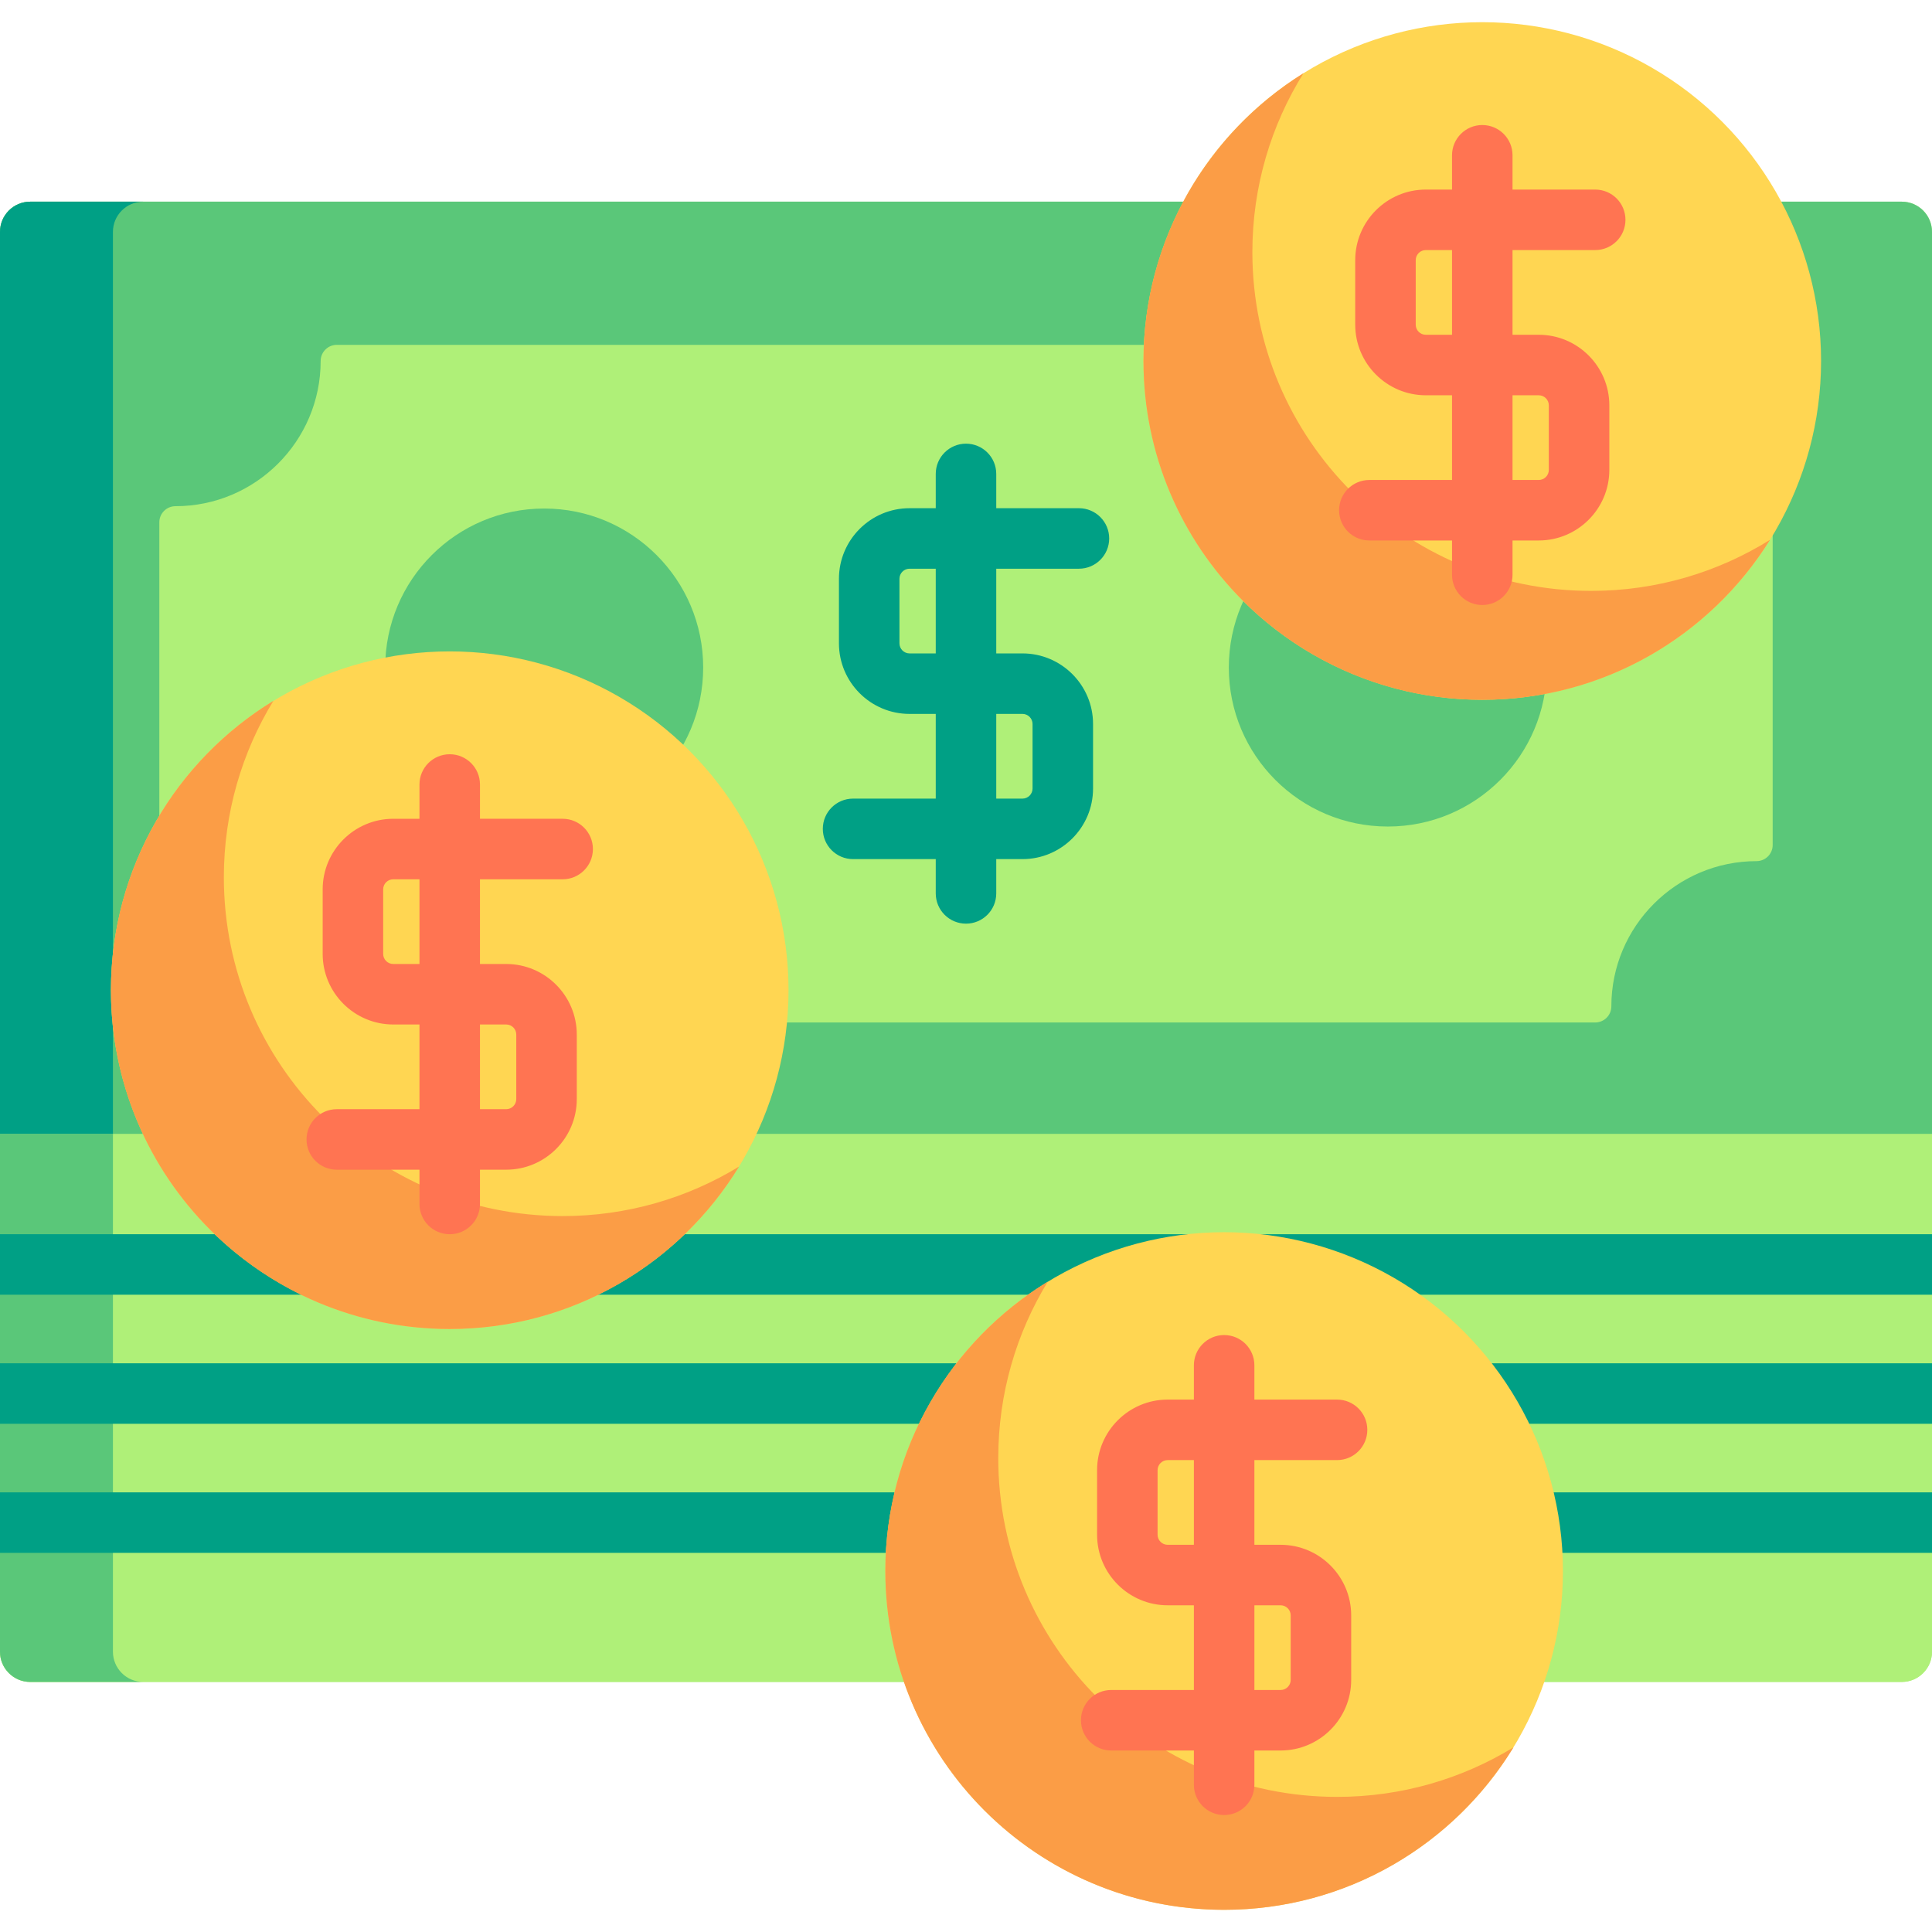 <?xml version="1.0" encoding="iso-8859-1"?>
<!-- Uploaded to: SVG Repo, www.svgrepo.com, Generator: SVG Repo Mixer Tools -->
<svg version="1.1" id="Layer_1" xmlns="http://www.w3.org/2000/svg" xmlns:xlink="http://www.w3.org/1999/xlink" 
	 viewBox="0 0 512 512" xml:space="preserve">
<path style="fill:#AFF078;" d="M503.983,53.445H8.017C3.589,53.445,0,57.034,0,61.461v376.251c0,4.427,3.589,8.017,8.017,8.017
	h495.967c4.427,0,8.017-3.589,8.017-8.017V61.461C512,57.034,508.411,53.445,503.983,53.445z"/>
<path style="fill:#5AC779;" d="M512,61.461c0-4.427-3.589-8.017-8.017-8.017H8.017C3.589,53.445,0,57.034,0,61.461v239.076h512
	V61.461z"/>
<path style="fill:#AFF078;" d="M0,300.538v137.174c0,4.427,3.589,8.017,8.017,8.017h495.967c4.427,0,8.017-3.589,8.017-8.017
	V300.538H0z"/>
<path style="fill:#00A085;" d="M37.946,53.445H8.017C3.589,53.445,0,57.034,0,61.461v239.076h29.929V61.461
	C29.929,57.034,33.518,53.445,37.946,53.445z"/>
<path style="fill:#5AC779;" d="M29.929,437.712V300.538H0v137.174c0,4.427,3.589,8.017,8.017,8.017h29.929
	C33.518,445.729,29.929,442.139,29.929,437.712z"/>
<path style="fill:#AFF078;" d="M465.503,134.146c-21.219,0-38.48-17.262-38.48-38.48c0-2.361-1.914-4.276-4.276-4.276H89.253
	c-2.361,0-4.276,1.914-4.276,4.276c0,21.219-17.262,38.48-38.48,38.48c-2.361,0-4.276,1.914-4.276,4.276v85.511
	c0,2.361,1.914,4.276,4.276,4.276c21.219,0,38.48,17.262,38.48,38.48c0,2.361,1.914,4.276,4.276,4.276h333.495
	c2.361,0,4.276-1.914,4.276-4.276c0-21.219,17.262-38.48,38.48-38.48c2.361,0,4.276-1.914,4.276-4.276v-85.511
	C469.779,136.061,467.864,134.146,465.503,134.146z"/>
<g>
	<circle style="fill:#5AC779;" cx="367.785" cy="176.902" r="42.136"/>
	<circle style="fill:#5AC779;" cx="144.215" cy="176.902" r="42.136"/>
</g>
<g>
	<rect y="327.081" style="fill:#00A085;" width="512" height="16.033"/>
	<rect y="361.286" style="fill:#00A085;" width="512" height="16.033"/>
	<rect y="395.491" style="fill:#00A085;" width="512" height="16.033"/>
</g>
<circle style="fill:#FFD652;" cx="119.182" cy="262.413" r="89.787"/>
<path style="fill:#FB9D46;" d="M149.111,322.271c-49.588,0-89.787-40.199-89.787-89.787c0-17.124,4.798-33.125,13.116-46.742
	c-25.814,15.77-43.045,44.206-43.045,76.671c0,49.588,40.199,89.787,89.787,89.787c32.464,0,60.9-17.232,76.671-43.045
	C182.236,317.473,166.234,322.271,149.111,322.271z"/>
<circle style="fill:#FFD652;" cx="324.409" cy="416.334" r="89.787"/>
<path style="fill:#FB9D46;" d="M354.338,476.192c-49.588,0-89.787-40.199-89.787-89.787c0-17.124,4.798-33.125,13.116-46.742
	c-25.814,15.77-43.045,44.206-43.045,76.671c0,49.588,40.199,89.787,89.787,89.787c32.464,0,60.9-17.232,76.671-43.045
	C387.463,471.394,371.462,476.192,354.338,476.192z"/>
<circle style="fill:#FFD652;" cx="392.818" cy="95.666" r="89.787"/>
<path style="fill:#FB9D46;" d="M421.678,156.593c-49.588,0-89.787-40.199-89.787-89.787c0-17.402,4.965-33.636,13.534-47.393
	c-25.447,15.85-42.394,44.066-42.394,76.253c0,49.588,40.199,89.787,89.787,89.787c32.187,0,60.403-16.947,76.253-42.394
	C455.314,151.628,439.08,156.593,421.678,156.593z"/>
<path style="fill:#00A085;" d="M285.929,150.714c4.427,0,8.017-3.589,8.017-8.017c0-4.427-3.589-8.017-8.017-8.017h-21.912v-9.086
	c0-4.427-3.589-8.017-8.017-8.017c-4.427,0-8.017,3.589-8.017,8.017v9.086h-6.948c-10.314,0-18.706,8.392-18.706,18.706v17.102
	c0,10.314,8.392,18.706,18.706,18.706h6.948v22.447h-21.912c-4.427,0-8.017,3.589-8.017,8.017s3.589,8.017,8.017,8.017h21.912v9.086
	c0,4.427,3.589,8.017,8.017,8.017c4.427,0,8.017-3.589,8.017-8.017v-9.086h6.948c10.314,0,18.706-8.392,18.706-18.706v-17.102
	c0-10.314-8.392-18.706-18.706-18.706h-6.948v-22.447H285.929z M270.965,189.194c1.473,0,2.672,1.199,2.672,2.672v17.102
	c0,1.473-1.199,2.672-2.672,2.672h-6.948v-22.447H270.965z M247.983,173.161h-6.948c-1.473,0-2.672-1.199-2.672-2.672v-17.102
	c0-1.473,1.199-2.672,2.672-2.672h6.948V173.161z"/>
<g>
	<path style="fill:#FF7452;" d="M149.111,216.985h-21.912V207.9c0-4.427-3.589-8.017-8.017-8.017c-4.427,0-8.017,3.589-8.017,8.017
		v9.086h-6.948c-10.314,0-18.706,8.392-18.706,18.706v17.102c0,10.314,8.392,18.706,18.706,18.706h6.948v22.447H89.253
		c-4.427,0-8.017,3.589-8.017,8.017c0,4.427,3.589,8.017,8.017,8.017h21.912v9.086c0,4.427,3.589,8.017,8.017,8.017
		c4.427,0,8.017-3.589,8.017-8.017v-9.086h6.948c10.314,0,18.706-8.392,18.706-18.706v-17.102c0-10.314-8.392-18.706-18.706-18.706
		h-6.948v-22.447h21.912c4.427,0,8.017-3.589,8.017-8.017S153.538,216.985,149.111,216.985z M134.146,271.499
		c1.473,0,2.672,1.199,2.672,2.672v17.102c0,1.473-1.199,2.672-2.672,2.672h-6.948v-22.447H134.146z M111.165,255.466h-6.948
		c-1.473,0-2.672-1.199-2.672-2.672v-17.102c0-1.473,1.199-2.672,2.672-2.672h6.948V255.466z"/>
	<path style="fill:#FF7452;" d="M354.338,370.906h-21.912v-9.086c0-4.427-3.589-8.017-8.017-8.017c-4.427,0-8.017,3.589-8.017,8.017
		v9.086h-6.948c-10.314,0-18.706,8.392-18.706,18.706v17.102c0,10.314,8.392,18.706,18.706,18.706h6.948v22.447H294.48
		c-4.427,0-8.017,3.589-8.017,8.017c0,4.427,3.589,8.017,8.017,8.017h21.912v9.086c0,4.427,3.589,8.017,8.017,8.017
		c4.427,0,8.017-3.589,8.017-8.017V463.9h6.948c10.314,0,18.706-8.392,18.706-18.706v-17.102c0-10.314-8.392-18.706-18.706-18.706
		h-6.948v-22.447h21.912c4.427,0,8.017-3.589,8.017-8.017C362.355,374.495,358.766,370.906,354.338,370.906z M339.374,425.42
		c1.473,0,2.672,1.199,2.672,2.672v17.102c0,1.473-1.199,2.672-2.672,2.672h-6.948V425.42H339.374z M316.392,409.386h-6.948
		c-1.473,0-2.672-1.199-2.672-2.672v-17.102c0-1.473,1.199-2.672,2.672-2.672h6.948V409.386z"/>
	<path style="fill:#FF7452;" d="M422.747,66.271c4.427,0,8.017-3.589,8.017-8.017s-3.589-8.017-8.017-8.017h-21.912v-9.086
		c0-4.427-3.589-8.017-8.017-8.017c-4.427,0-8.017,3.589-8.017,8.017v9.086h-6.948c-10.314,0-18.706,8.392-18.706,18.706v17.102
		c0,10.314,8.392,18.706,18.706,18.706h6.948v22.447h-21.912c-4.427,0-8.017,3.589-8.017,8.017c0,4.427,3.589,8.017,8.017,8.017
		h21.912v9.086c0,4.427,3.589,8.017,8.017,8.017c4.427,0,8.017-3.589,8.017-8.017v-9.086h6.948c10.314,0,18.706-8.392,18.706-18.706
		v-17.102c0-10.314-8.392-18.706-18.706-18.706h-6.948V66.271H422.747z M407.783,104.752c1.473,0,2.672,1.199,2.672,2.672v17.102
		c0,1.473-1.199,2.672-2.672,2.672h-6.948v-22.447H407.783z M384.802,88.718h-6.948c-1.473,0-2.672-1.199-2.672-2.672V68.944
		c0-1.473,1.199-2.672,2.672-2.672h6.948V88.718z"/>
</g>
</svg>